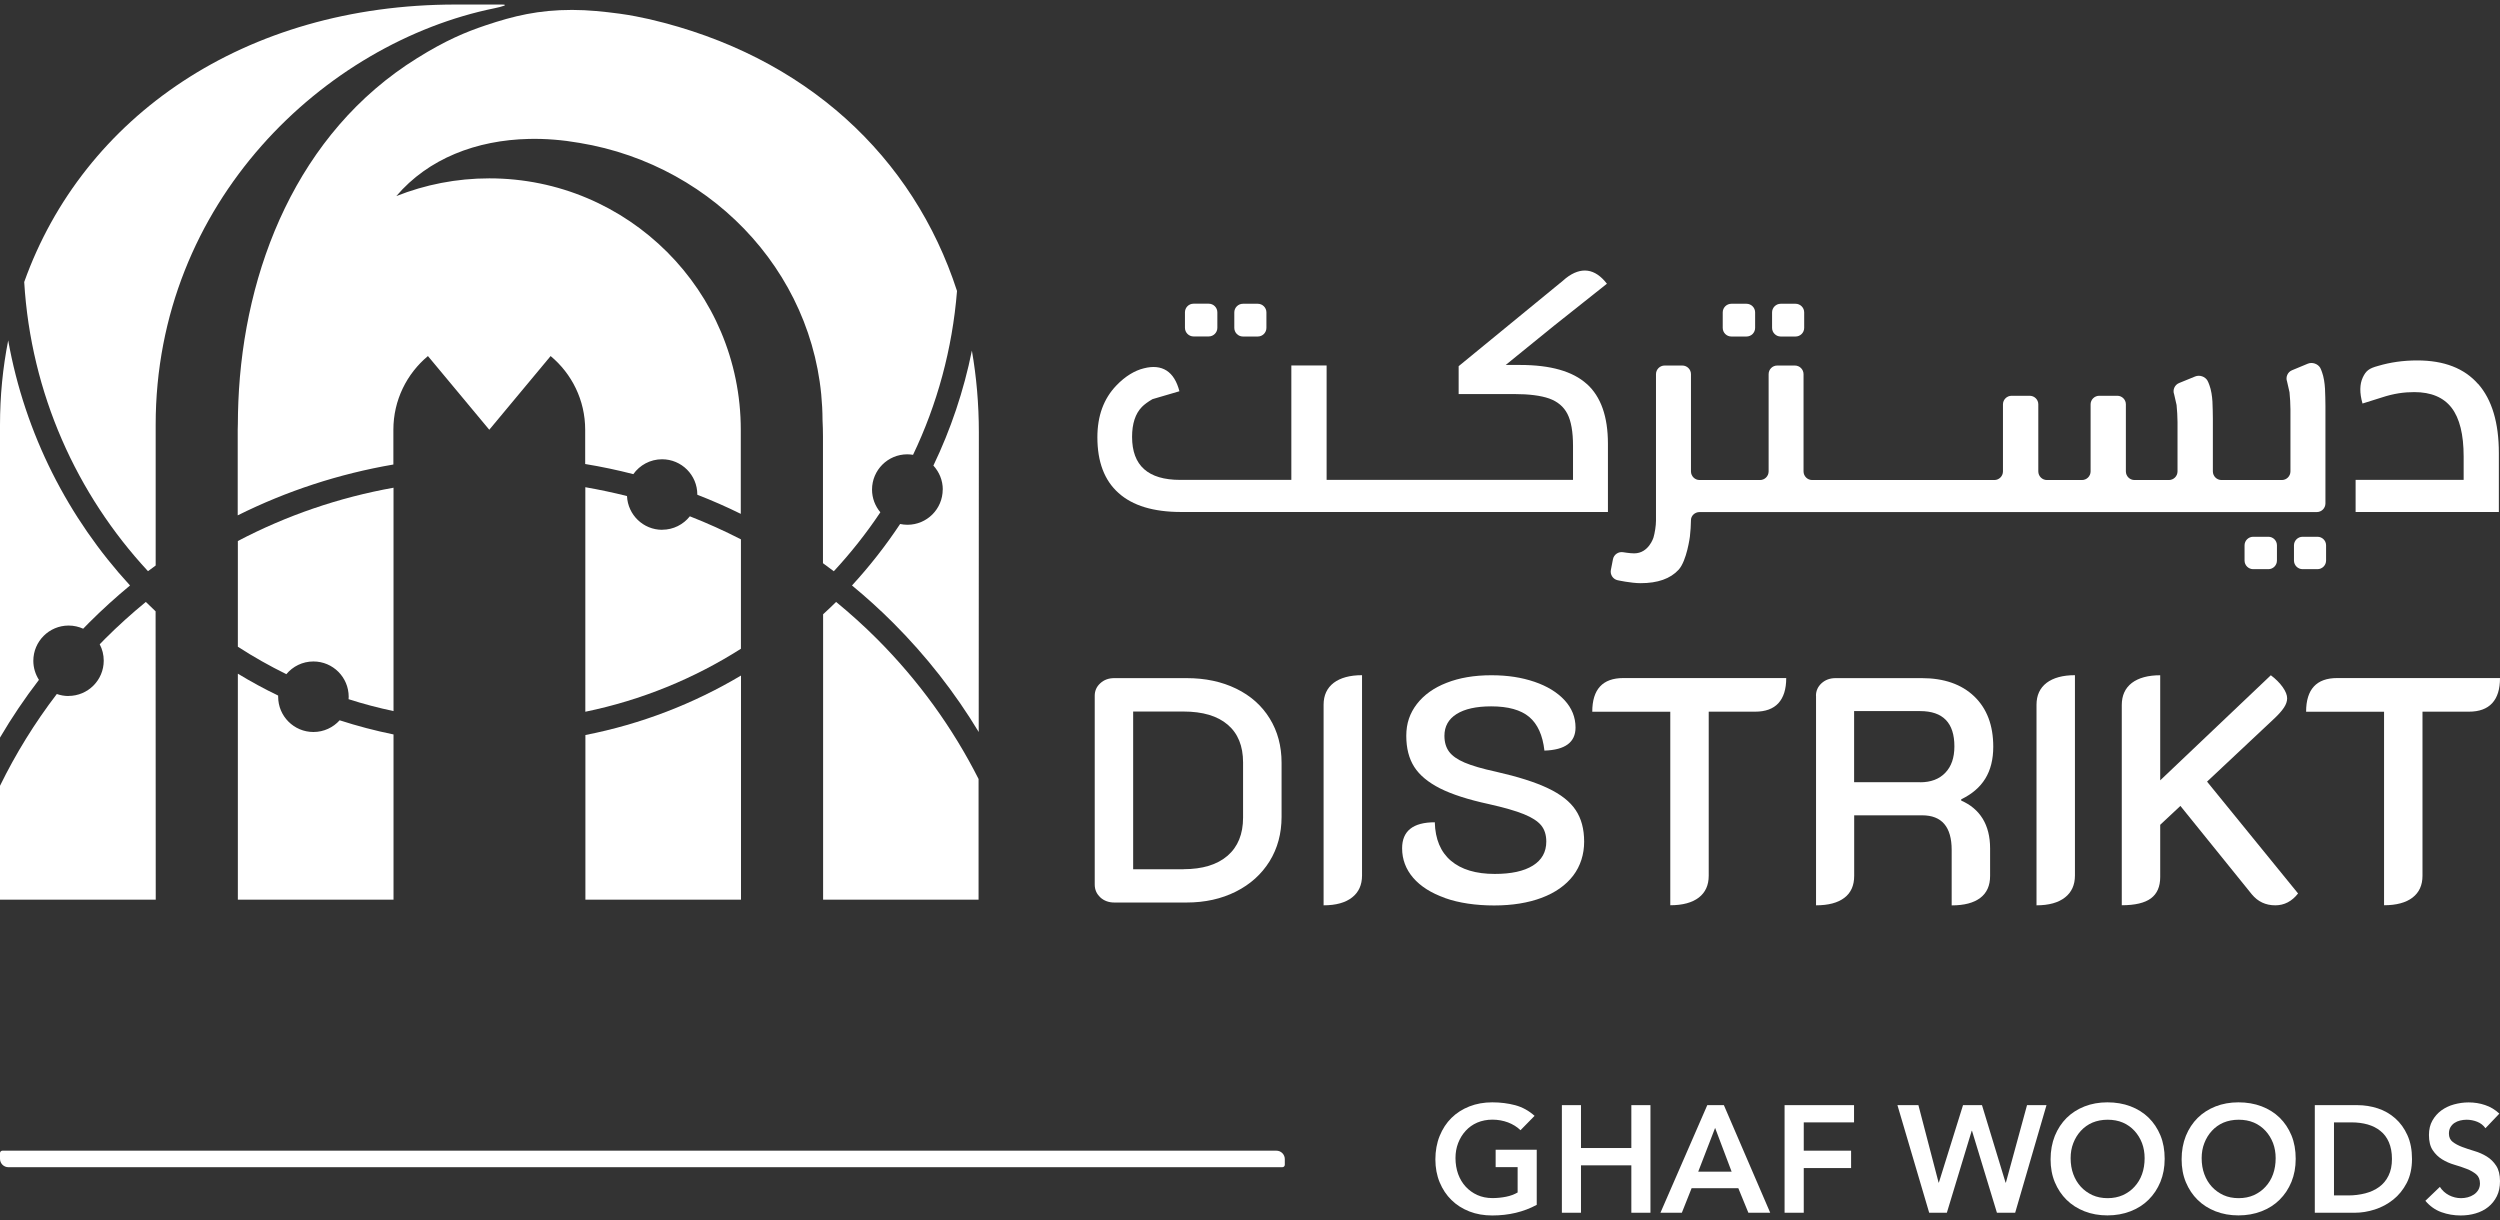 <svg width="500" height="244" viewBox="0 0 500 244" fill="none" xmlns="http://www.w3.org/2000/svg">
<rect x="0" y="0" width="500" height="244" fill="#333333" stroke="none"/>
<g clip-path="url(#clip0_2675_1268)">
<path d="M220.065 179.469C219.318 178.779 218.945 177.932 218.945 176.898V139.145C218.945 138.154 219.318 137.321 220.065 136.646C220.813 135.956 221.746 135.626 222.853 135.626H237.335C241.056 135.626 244.361 136.33 247.249 137.737C250.136 139.145 252.363 141.128 253.944 143.699C255.524 146.256 256.314 149.215 256.314 152.548V163.38C256.314 166.712 255.51 169.672 253.915 172.258C252.306 174.843 250.065 176.869 247.177 178.32C244.289 179.771 241.013 180.503 237.335 180.503H222.853C221.746 180.503 220.813 180.159 220.065 179.483M236.703 173.838C240.51 173.838 243.441 172.933 245.51 171.151C247.579 169.356 248.614 166.813 248.614 163.523V152.491C248.614 149.201 247.593 146.687 245.539 144.934C243.484 143.182 240.539 142.306 236.689 142.306H226.631V173.852H236.689L236.703 173.838Z" fill="white"/>
<path d="M264.719 140.941C264.719 139.059 265.395 137.608 266.731 136.574C268.081 135.554 269.978 135.037 272.406 135.037V175.102C272.406 176.984 271.745 178.449 270.423 179.484C269.101 180.532 267.191 181.064 264.719 181.064V140.941Z" fill="white"/>
<path d="M289.015 179.598C286.227 178.622 284.115 177.271 282.636 175.562C281.17 173.852 280.423 171.884 280.423 169.657C280.423 166.195 282.607 164.457 286.96 164.457C287.046 167.833 288.124 170.404 290.193 172.157C292.262 173.91 295.193 174.786 298.943 174.786C302.233 174.786 304.776 174.24 306.572 173.12C308.368 171.999 309.258 170.404 309.258 168.307C309.258 166.985 308.913 165.908 308.238 165.075C307.549 164.242 306.399 163.495 304.776 162.834C303.152 162.173 300.796 161.498 297.721 160.808C293.612 159.918 290.38 158.869 288.009 157.677C285.638 156.47 283.914 155.048 282.851 153.381C281.788 151.715 281.256 149.646 281.256 147.161C281.256 144.676 281.96 142.65 283.368 140.812C284.791 138.973 286.773 137.551 289.331 136.559C291.888 135.554 294.862 135.051 298.239 135.051C301.615 135.051 304.33 135.496 306.888 136.358C309.459 137.235 311.457 138.47 312.922 140.05C314.373 141.63 315.106 143.455 315.106 145.509C315.106 148.454 313.037 149.991 308.885 150.12C308.54 147.046 307.52 144.805 305.839 143.383C304.158 141.975 301.615 141.271 298.239 141.271C295.25 141.271 292.937 141.788 291.313 142.808C289.69 143.828 288.885 145.294 288.885 147.161C288.885 148.44 289.201 149.503 289.819 150.336C290.437 151.169 291.471 151.902 292.923 152.519C294.374 153.137 296.471 153.755 299.201 154.344C303.569 155.335 307.031 156.427 309.589 157.648C312.161 158.869 314.014 160.32 315.135 162.015C316.27 163.71 316.83 165.808 316.83 168.336C316.83 170.864 316.097 173.206 314.632 175.131C313.152 177.056 311.054 178.535 308.353 179.555C305.638 180.575 302.463 181.092 298.828 181.092C295.193 181.092 291.788 180.604 289.015 179.613" fill="white"/>
<path d="M334.028 142.349H318.453C318.453 137.867 320.522 135.611 324.675 135.611H357.245C357.245 137.838 356.714 139.504 355.679 140.639C354.631 141.774 353.079 142.334 351.039 142.334H341.743V175.159C341.743 177.041 341.082 178.492 339.76 179.512C338.438 180.532 336.528 181.049 334.056 181.049V142.334L334.028 142.349Z" fill="white"/>
<path d="M363.193 139.145C363.193 138.168 363.567 137.335 364.314 136.646C365.061 135.97 365.995 135.626 367.116 135.626H384.357C388.796 135.626 392.302 136.847 394.845 139.274C397.388 141.717 398.652 145.064 398.652 149.345C398.652 151.873 398.121 153.999 397.057 155.723C395.994 157.461 394.385 158.826 392.244 159.86V160.119C394.127 160.938 395.549 162.144 396.54 163.739C397.517 165.348 398.02 167.316 398.02 169.672V175.188C398.02 177.113 397.374 178.578 396.066 179.57C394.759 180.575 392.848 181.078 390.334 181.078V169.988C390.334 165.377 388.365 163.064 384.429 163.064H370.837V175.174C370.837 177.099 370.19 178.564 368.883 179.555C367.576 180.561 365.679 181.064 363.208 181.064V139.145H363.193ZM384.026 156.456C386.167 156.456 387.848 155.823 389.055 154.559C390.276 153.295 390.879 151.543 390.879 149.273C390.879 144.575 388.595 142.219 384.026 142.219H370.823V156.441H384.026V156.456Z" fill="white"/>
<path d="M407.302 140.941C407.302 139.059 407.977 137.608 409.313 136.574C410.664 135.554 412.56 135.037 414.988 135.037V175.102C414.988 176.984 414.327 178.449 413.005 179.484C411.684 180.532 409.773 181.064 407.302 181.064V140.941Z" fill="white"/>
<path d="M424.355 141.013C424.355 139.088 425.031 137.622 426.367 136.588C427.717 135.568 429.614 135.051 432.042 135.051V156.068L454.168 135.051C455.145 135.784 455.935 136.574 456.538 137.421C457.142 138.269 457.429 139.03 457.429 139.662C457.429 140.266 457.214 140.883 456.797 141.515C456.366 142.162 455.763 142.837 455.001 143.57L441.41 156.326L459.613 178.693C458.377 180.274 456.855 181.064 455.059 181.064C453.133 181.064 451.582 180.331 450.375 178.88L436.079 161.182L432.042 164.96V175.404C432.042 177.329 431.424 178.751 430.189 179.67C428.953 180.59 426.999 181.049 424.355 181.049V140.984V141.013Z" fill="white"/>
<path d="M476.797 142.349H461.222C461.222 137.867 463.291 135.611 467.429 135.611H500C500 137.838 499.483 139.504 498.434 140.639C497.385 141.774 495.834 142.334 493.793 142.334H484.498V175.159C484.498 177.041 483.837 178.492 482.515 179.512C481.193 180.532 479.282 181.049 476.811 181.049V142.334L476.797 142.349Z" fill="white"/>
<path d="M248.585 60.753H251.559C252.507 60.753 253.283 61.529 253.283 62.477V65.579C253.283 66.528 252.507 67.303 251.559 67.303H248.585C247.637 67.303 246.861 66.528 246.861 65.579V62.477C246.861 61.529 247.637 60.753 248.585 60.753Z" fill="white"/>
<path d="M243.47 62.462C243.47 61.514 242.694 60.739 241.746 60.739H238.7C237.752 60.739 236.99 61.514 236.99 62.462V65.565C236.99 66.513 237.766 67.289 238.7 67.289H241.746C242.694 67.289 243.47 66.513 243.47 65.565V62.462Z" fill="white"/>
<path d="M356.139 60.753H359.113C360.061 60.753 360.837 61.529 360.837 62.477V65.579C360.837 66.528 360.061 67.303 359.113 67.303H356.139C355.191 67.303 354.415 66.528 354.415 65.579V62.477C354.415 61.529 355.191 60.753 356.139 60.753Z" fill="white"/>
<path d="M346.269 60.753H349.3C350.249 60.753 351.024 61.529 351.024 62.477V65.579C351.024 66.528 350.249 67.303 349.3 67.303H346.269C345.321 67.303 344.545 66.528 344.545 65.579V62.477C344.545 61.529 345.321 60.753 346.269 60.753Z" fill="white"/>
<path d="M448.91 112.109C448.91 113.058 449.685 113.833 450.634 113.833H453.679C454.628 113.833 455.389 113.058 455.389 112.109V109.064C455.389 108.116 454.613 107.354 453.679 107.354H450.634C449.685 107.354 448.91 108.13 448.91 109.064V112.109Z" fill="white"/>
<path d="M458.794 112.109C458.794 113.058 459.57 113.833 460.518 113.833H463.492C464.441 113.833 465.216 113.058 465.216 112.109V109.064C465.216 108.116 464.441 107.354 463.492 107.354H460.518C459.57 107.354 458.794 108.13 458.794 109.064V112.109Z" fill="white"/>
<path d="M450.332 102.413H463.363C464.311 102.413 465.087 101.637 465.087 100.689V81.181C465.087 80.232 465.044 78.695 465.001 77.747C465.001 77.747 464.929 76.282 464.627 75.161C464.326 74.055 464.038 73.552 464.038 73.552C463.55 72.748 462.444 72.374 461.567 72.734L458.392 74.055C457.516 74.414 457.085 75.434 457.415 76.311L457.903 78.451C458.004 79.385 458.09 80.936 458.09 81.885V94.282C458.09 95.23 457.314 96.006 456.366 96.006H444.298C443.349 96.006 442.573 95.23 442.573 94.282V83.723C442.573 82.775 442.53 81.238 442.487 80.29C442.487 80.29 442.415 78.882 442.114 77.776C441.812 76.67 441.496 76.124 441.496 76.124C441.022 75.305 439.915 74.932 439.039 75.291L435.806 76.612C434.93 76.972 434.485 77.991 434.829 78.868L435.318 81.008C435.418 81.956 435.505 83.479 435.505 84.427V94.282C435.505 95.23 434.729 96.006 433.781 96.006H426.899C425.95 96.006 425.175 95.23 425.175 94.282V80.865C425.175 79.916 424.399 79.155 423.465 79.155H419.844C418.896 79.155 418.12 79.931 418.12 80.865V94.282C418.12 95.23 417.344 96.006 416.396 96.006H409.385C408.436 96.006 407.661 95.23 407.661 94.282V80.865C407.661 79.916 406.885 79.155 405.937 79.155H402.316C401.368 79.155 400.592 79.931 400.592 80.865V94.282C400.592 95.23 399.816 96.006 398.868 96.006H362.432C361.484 96.006 360.708 95.23 360.708 94.282V74.831C360.708 73.883 359.932 73.107 358.984 73.107H355.435C354.487 73.107 353.725 73.883 353.725 74.831V94.282C353.725 95.23 352.95 96.006 352.001 96.006H339.918C338.97 96.006 338.194 95.23 338.194 94.282V74.831C338.194 73.883 337.418 73.107 336.47 73.107H332.921C331.973 73.107 331.197 73.883 331.197 74.831V104.151C331.197 105.099 330.967 106.607 330.694 107.512C330.694 107.512 329.746 110.673 326.83 110.673C325.982 110.673 324.617 110.443 324.617 110.443C323.683 110.285 322.764 110.917 322.591 111.851L322.175 113.991C321.988 114.911 322.591 115.844 323.525 116.046C323.525 116.046 326.212 116.635 328.123 116.635C331.542 116.635 334.071 115.744 335.723 113.948C337.361 112.153 337.979 107.326 337.979 107.326C338.094 106.378 338.194 104.898 338.194 104.022C338.194 103.145 338.97 102.413 339.918 102.413H450.26H450.332Z" fill="white"/>
<path d="M495.618 76.799C492.859 73.653 488.808 72.087 483.463 72.087C480.618 72.087 478.061 72.461 475.633 73.179C473.794 73.667 473.19 74.156 472.558 75.492C471.926 76.842 471.897 78.58 472.501 80.706L476.337 79.5C478.765 78.695 480.834 78.422 482.845 78.422C486.222 78.422 488.707 79.471 490.316 81.554C491.926 83.651 492.73 86.898 492.73 91.294V95.977H471.122V102.398H499.77V90.604C499.77 84.542 498.391 79.931 495.632 76.785" fill="white"/>
<path d="M317.362 76.799C314.546 74.256 310.106 72.992 304.029 72.992H301.141L310.781 65.163L321.384 56.745C320.192 55.208 318.913 54.331 317.534 54.145C316.155 53.958 314.718 54.446 313.224 55.596L312.003 56.63H311.988L291.73 73.236V78.81H302.822C305.81 78.81 308.152 79.112 309.833 79.701C311.514 80.304 312.735 81.324 313.482 82.775C314.229 84.226 314.603 86.366 314.603 89.182V95.977H265.323V73.093H258.268V95.977H236.028C229.62 95.977 226.416 93.118 226.416 87.386C226.416 84.743 227.062 82.746 228.37 81.396C228.858 80.893 229.605 80.347 230.496 79.83L235.884 78.25C235.367 76.267 234.519 74.888 233.312 74.113C232.105 73.351 230.597 73.193 228.758 73.667C226.991 74.098 225.065 75.219 223.269 77.101C220.741 79.73 219.476 83.177 219.476 87.458C219.476 92.371 220.884 96.092 223.715 98.606C226.531 101.134 230.697 102.398 236.214 102.398H321.586V88.737C321.586 83.307 320.178 79.327 317.362 76.785" fill="white"/>
<path d="M148.2 135.109C138.732 140.74 128.243 144.82 117.08 147.003V179.929H148.2V135.109Z" fill="white"/>
<path d="M188.543 97.902C188.543 101.795 185.383 104.955 181.489 104.955C180.986 104.955 180.498 104.898 180.024 104.797C177.136 109.15 173.917 113.259 170.397 117.094C173.242 119.436 175.986 121.921 178.616 124.55C185.268 131.201 191 138.542 195.742 146.4C195.742 119.766 195.77 86.883 195.77 86.467C195.77 80.85 195.296 75.391 194.377 70.119C192.753 78.178 190.138 85.907 186.676 93.118C187.839 94.382 188.558 96.063 188.558 97.902" fill="white"/>
<path d="M132.439 105.961C128.646 105.961 125.571 102.973 125.399 99.209C122.655 98.52 119.867 97.931 117.066 97.442V142.349C128.301 140.036 138.818 135.712 148.185 129.75V107.871C144.867 106.162 141.447 104.625 137.97 103.26C136.677 104.898 134.68 105.947 132.439 105.947" fill="white"/>
<path d="M195.727 155.824C190.555 145.581 183.73 136.128 175.383 127.768C172.768 125.153 170.038 122.697 167.222 120.384C166.375 121.231 165.498 122.05 164.622 122.855V179.929H195.713C195.713 179.929 195.713 169.614 195.713 155.824" fill="white"/>
<path d="M78.705 146.888C75.027 146.141 71.435 145.193 67.929 144.058C66.636 145.495 64.768 146.4 62.685 146.4C58.791 146.4 55.631 143.239 55.631 139.346C55.631 139.274 55.631 139.203 55.631 139.116C52.858 137.78 50.171 136.315 47.571 134.735V179.929H78.705V146.888Z" fill="white"/>
<path d="M47.571 129.348C50.674 131.359 53.921 133.184 57.269 134.836C58.562 133.284 60.501 132.293 62.685 132.293C66.579 132.293 69.739 135.453 69.739 139.361C69.739 139.519 69.739 139.677 69.711 139.835C72.656 140.783 75.659 141.573 78.705 142.219V97.543C67.8 99.496 57.312 103.088 47.571 108.202V129.348Z" fill="white"/>
<path d="M7.787 135.97C7.083 134.864 6.666 133.557 6.666 132.164C6.666 128.271 9.827 125.11 13.721 125.11C14.77 125.11 15.747 125.34 16.637 125.742C17.025 125.34 17.413 124.952 17.801 124.55C20.43 121.921 23.175 119.436 26.005 117.094C13.649 103.648 4.985 86.783 1.638 68.079C0.56 73.538 0 79.198 0 85.059V147.52C2.342 143.527 4.942 139.677 7.787 135.97Z" fill="white"/>
<path d="M13.706 139.203C12.887 139.203 12.097 139.059 11.364 138.8C6.939 144.575 3.146 150.738 -0.014 157.188V179.929H31.148C31.148 179.929 31.148 153.152 31.12 122.266C30.459 121.648 29.812 121.016 29.166 120.384C26.35 122.697 23.62 125.153 21.005 127.768C20.646 128.127 20.301 128.5 19.942 128.86C20.459 129.836 20.747 130.957 20.747 132.135C20.747 136.028 17.586 139.188 13.692 139.188" fill="white"/>
<path d="M31.134 113.101C31.134 103.691 31.134 94.124 31.134 84.987C31.12 40.368 64.984 8.549 98.948 1.639C100.328 1.352 101.937 0.906 100.328 0.906H91.175C48.864 0.906 16.623 23.388 4.842 56.4C6.178 78.666 15.33 98.85 29.597 114.235C30.114 113.848 30.617 113.474 31.134 113.101Z" fill="white"/>
<path d="M129.953 3.851C128.445 3.506 126.045 3.018 123.89 2.731C120.83 2.328 117.683 1.984 114.422 1.984C107.684 1.984 102.784 3.176 97.152 5.058C93.129 6.408 89.15 8.06 83.417 11.637C59.481 26.506 48.763 53.843 47.671 80.304C47.614 81.813 47.571 83.307 47.571 84.801C47.571 84.944 47.542 85.706 47.542 85.95V103.073C57.34 98.189 67.8 94.77 78.676 92.903V85.95C78.676 80.031 81.363 74.73 85.587 71.211L97.856 85.95L110.126 71.211C114.35 74.73 117.037 80.017 117.037 85.95V92.802C120.284 93.334 123.488 94.009 126.663 94.828C127.942 93.032 130.039 91.854 132.41 91.854C136.304 91.854 139.464 95 139.464 98.907V98.951C142.424 100.1 145.312 101.364 148.157 102.772V85.964C148.157 58.181 125.629 35.671 97.856 35.671C91.29 35.671 85.012 36.935 79.265 39.219C85.644 31.72 95.27 28.014 105.802 27.784H105.83C109.12 27.712 112.497 27.985 115.873 28.574C143.415 33.099 164.406 56.17 164.507 84.025C164.564 85.088 164.593 86.165 164.593 87.243V112.641C165.326 113.172 166.044 113.704 166.762 114.25C170.168 110.572 173.285 106.636 176.073 102.456C175.038 101.235 174.406 99.64 174.406 97.916C174.406 94.023 177.567 90.863 181.46 90.863C181.848 90.863 182.236 90.906 182.61 90.963C187.423 80.893 190.469 69.846 191.403 58.196C182.696 31.361 161.174 11.134 129.939 3.851" fill="white"/>
<path d="M256.487 233.44H1.681C0.747 233.44 0 232.693 0 231.759V230.624C0 230.352 0.216 230.136 0.488 230.136H255.28C256.214 230.136 256.961 230.897 256.961 231.817V232.952C256.961 233.225 256.745 233.44 256.472 233.44" fill="white"/>
<path d="M307.347 240.968C304.718 242.39 301.759 243.094 298.454 243.094C296.787 243.094 295.264 242.835 293.871 242.289C292.477 241.743 291.285 240.982 290.293 240.005C289.288 239.028 288.512 237.85 287.937 236.471C287.362 235.092 287.075 233.555 287.075 231.874C287.075 230.194 287.362 228.585 287.937 227.177C288.512 225.769 289.288 224.577 290.293 223.585C291.299 222.594 292.492 221.833 293.871 221.287C295.264 220.741 296.787 220.468 298.454 220.468C300.121 220.468 301.629 220.669 303.052 221.043C304.474 221.431 305.767 222.134 306.916 223.169L304.1 226.042C303.411 225.367 302.563 224.85 301.586 224.476C300.609 224.117 299.575 223.93 298.483 223.93C297.391 223.93 296.356 224.131 295.451 224.519C294.546 224.907 293.77 225.467 293.138 226.157C292.492 226.861 291.989 227.68 291.63 228.613C291.27 229.547 291.098 230.538 291.098 231.616C291.098 232.779 291.285 233.842 291.63 234.819C291.989 235.796 292.492 236.629 293.138 237.333C293.785 238.037 294.56 238.597 295.451 239C296.342 239.402 297.362 239.617 298.483 239.617C299.445 239.617 300.365 239.517 301.227 239.344C302.089 239.172 302.85 238.885 303.526 238.497V233.426H299.129V229.949H307.347V240.953V240.968Z" fill="white"/>
<path d="M312.376 221.028H316.198V229.605H326.269V221.028H330.091V242.548H326.269V233.067H316.198V242.548H312.376V221.028Z" fill="white"/>
<path d="M346.326 234.331L343.022 225.582L339.645 234.331H346.326ZM341.47 221.028H344.775L354.042 242.548H349.674L347.662 237.635H338.324L336.37 242.548H332.088L341.456 221.028H341.47Z" fill="white"/>
<path d="M356.915 221.028H370.808V224.476H360.751V230.136H370.219V233.612H360.751V242.548H356.915V221.028Z" fill="white"/>
<path d="M379.486 221.028H383.681L387.719 236.514H387.776L392.604 221.028H396.397L401.109 236.514H401.181L405.405 221.028H409.299L403.034 242.548H399.385L394.4 226.157H394.342L389.371 242.548H385.837L379.486 221.028Z" fill="white"/>
<path d="M414.126 231.63C414.126 232.794 414.298 233.857 414.658 234.834C415.017 235.81 415.52 236.644 416.166 237.348C416.813 238.051 417.589 238.612 418.494 239.028C419.384 239.431 420.405 239.632 421.525 239.632C422.646 239.632 423.652 239.431 424.571 239.028C425.476 238.612 426.252 238.066 426.899 237.348C427.545 236.644 428.062 235.81 428.407 234.834C428.752 233.871 428.924 232.794 428.924 231.63C428.924 230.553 428.752 229.547 428.407 228.628C428.048 227.694 427.545 226.875 426.899 226.171C426.252 225.467 425.476 224.907 424.571 224.519C423.666 224.131 422.646 223.945 421.525 223.945C420.405 223.945 419.399 224.146 418.494 224.519C417.589 224.907 416.813 225.467 416.166 226.171C415.52 226.875 415.017 227.694 414.658 228.628C414.298 229.547 414.126 230.553 414.126 231.63ZM410.117 231.874C410.117 230.15 410.405 228.585 410.965 227.177C411.54 225.769 412.33 224.577 413.321 223.585C414.327 222.594 415.52 221.833 416.899 221.287C418.293 220.741 419.815 220.468 421.482 220.468C423.149 220.468 424.686 220.727 426.094 221.258C427.502 221.79 428.709 222.551 429.715 223.528C430.72 224.505 431.511 225.697 432.085 227.076C432.66 228.47 432.933 230.021 432.933 231.759C432.933 233.498 432.646 234.977 432.085 236.371C431.511 237.764 430.72 238.956 429.715 239.948C428.709 240.953 427.502 241.715 426.094 242.26C424.686 242.806 423.149 243.079 421.482 243.079C419.815 243.079 418.293 242.806 416.899 242.26C415.505 241.715 414.313 240.953 413.321 239.976C412.33 239 411.54 237.822 410.965 236.442C410.39 235.063 410.117 233.541 410.117 231.86" fill="white"/>
<path d="M440.332 231.63C440.332 232.794 440.505 233.857 440.864 234.834C441.223 235.81 441.726 236.644 442.372 237.348C443.019 238.051 443.795 238.612 444.7 239.028C445.591 239.431 446.611 239.632 447.731 239.632C448.852 239.632 449.858 239.431 450.777 239.028C451.682 238.612 452.458 238.066 453.105 237.348C453.751 236.644 454.269 235.81 454.613 234.834C454.958 233.871 455.131 232.794 455.131 231.63C455.131 230.553 454.958 229.547 454.613 228.628C454.254 227.694 453.751 226.875 453.105 226.171C452.458 225.467 451.682 224.907 450.777 224.519C449.872 224.131 448.852 223.945 447.731 223.945C446.611 223.945 445.605 224.146 444.7 224.519C443.795 224.907 443.019 225.467 442.372 226.171C441.726 226.875 441.223 227.694 440.864 228.628C440.505 229.547 440.332 230.553 440.332 231.63ZM436.324 231.874C436.324 230.15 436.611 228.585 437.171 227.177C437.746 225.769 438.536 224.577 439.528 223.585C440.533 222.594 441.726 221.833 443.105 221.287C444.499 220.741 446.022 220.468 447.688 220.468C449.355 220.468 450.892 220.727 452.3 221.258C453.708 221.79 454.915 222.551 455.921 223.528C456.926 224.505 457.717 225.697 458.291 227.076C458.866 228.47 459.139 230.021 459.139 231.759C459.139 233.498 458.852 234.977 458.291 236.371C457.717 237.764 456.926 238.956 455.921 239.948C454.915 240.953 453.708 241.715 452.3 242.26C450.892 242.806 449.355 243.079 447.688 243.079C446.022 243.079 444.499 242.806 443.105 242.26C441.711 241.715 440.519 240.953 439.528 239.976C438.536 239 437.746 237.822 437.171 236.442C436.597 235.063 436.324 233.541 436.324 231.86" fill="white"/>
<path d="M469.67 239.086C470.848 239.086 471.984 238.942 473.047 238.669C474.11 238.396 475.044 237.965 475.834 237.391C476.624 236.816 477.256 236.055 477.702 235.135C478.161 234.216 478.391 233.095 478.391 231.788C478.391 230.481 478.176 229.375 477.774 228.441C477.371 227.507 476.811 226.76 476.078 226.186C475.36 225.597 474.512 225.18 473.535 224.893C472.558 224.62 471.481 224.476 470.303 224.476H466.797V239.086H469.67ZM462.975 221.028H471.452C472.874 221.028 474.239 221.244 475.561 221.675C476.883 222.106 478.047 222.781 479.052 223.672C480.058 224.562 480.877 225.683 481.48 227.033C482.098 228.383 482.4 229.978 482.4 231.802C482.4 233.627 482.041 235.236 481.351 236.586C480.647 237.936 479.742 239.057 478.636 239.933C477.529 240.81 476.308 241.47 474.958 241.901C473.607 242.332 472.285 242.548 470.992 242.548H462.961V221.028H462.975Z" fill="white"/>
<path d="M497.083 225.64C496.681 225.065 496.135 224.634 495.46 224.361C494.785 224.088 494.066 223.945 493.319 223.945C492.874 223.945 492.443 224.002 492.026 224.103C491.609 224.203 491.236 224.361 490.891 224.591C490.546 224.821 490.288 225.108 490.086 225.453C489.885 225.812 489.785 226.229 489.785 226.717C489.785 227.45 490.043 227.996 490.546 228.383C491.049 228.771 491.681 229.102 492.428 229.389C493.175 229.662 493.994 229.949 494.885 230.208C495.776 230.466 496.609 230.84 497.356 231.3C498.104 231.759 498.736 232.377 499.239 233.153C499.741 233.929 500 234.949 500 236.227C500 237.376 499.799 238.382 499.368 239.244C498.937 240.106 498.362 240.824 497.644 241.399C496.925 241.973 496.078 242.404 495.129 242.677C494.181 242.964 493.175 243.094 492.127 243.094C490.79 243.094 489.512 242.878 488.276 242.433C487.041 241.988 485.977 241.226 485.072 240.163L487.975 237.376C488.434 238.095 489.038 238.64 489.799 239.043C490.561 239.431 491.365 239.632 492.213 239.632C492.658 239.632 493.104 239.574 493.549 239.459C493.994 239.344 494.397 239.158 494.77 238.913C495.144 238.669 495.431 238.353 495.661 237.98C495.877 237.606 495.992 237.175 495.992 236.687C495.992 235.897 495.733 235.279 495.244 234.862C494.742 234.446 494.109 234.072 493.362 233.785C492.601 233.483 491.782 233.21 490.891 232.952C490 232.693 489.181 232.334 488.434 231.874C487.687 231.415 487.055 230.811 486.552 230.05C486.035 229.289 485.791 228.269 485.791 226.99C485.791 225.884 486.021 224.921 486.48 224.117C486.94 223.298 487.529 222.637 488.262 222.091C488.995 221.56 489.842 221.143 490.791 220.885C491.739 220.626 492.716 220.482 493.721 220.482C494.871 220.482 495.977 220.655 497.026 221.014C498.075 221.359 499.023 221.933 499.871 222.723L497.083 225.654V225.64Z" fill="white"/>
</g>
<defs>
<clipPath id="clip0_2675_1268">
<rect width="500" height="242.188" fill="white" transform="translate(0 0.906)"/>
</clipPath>
</defs>
</svg>
